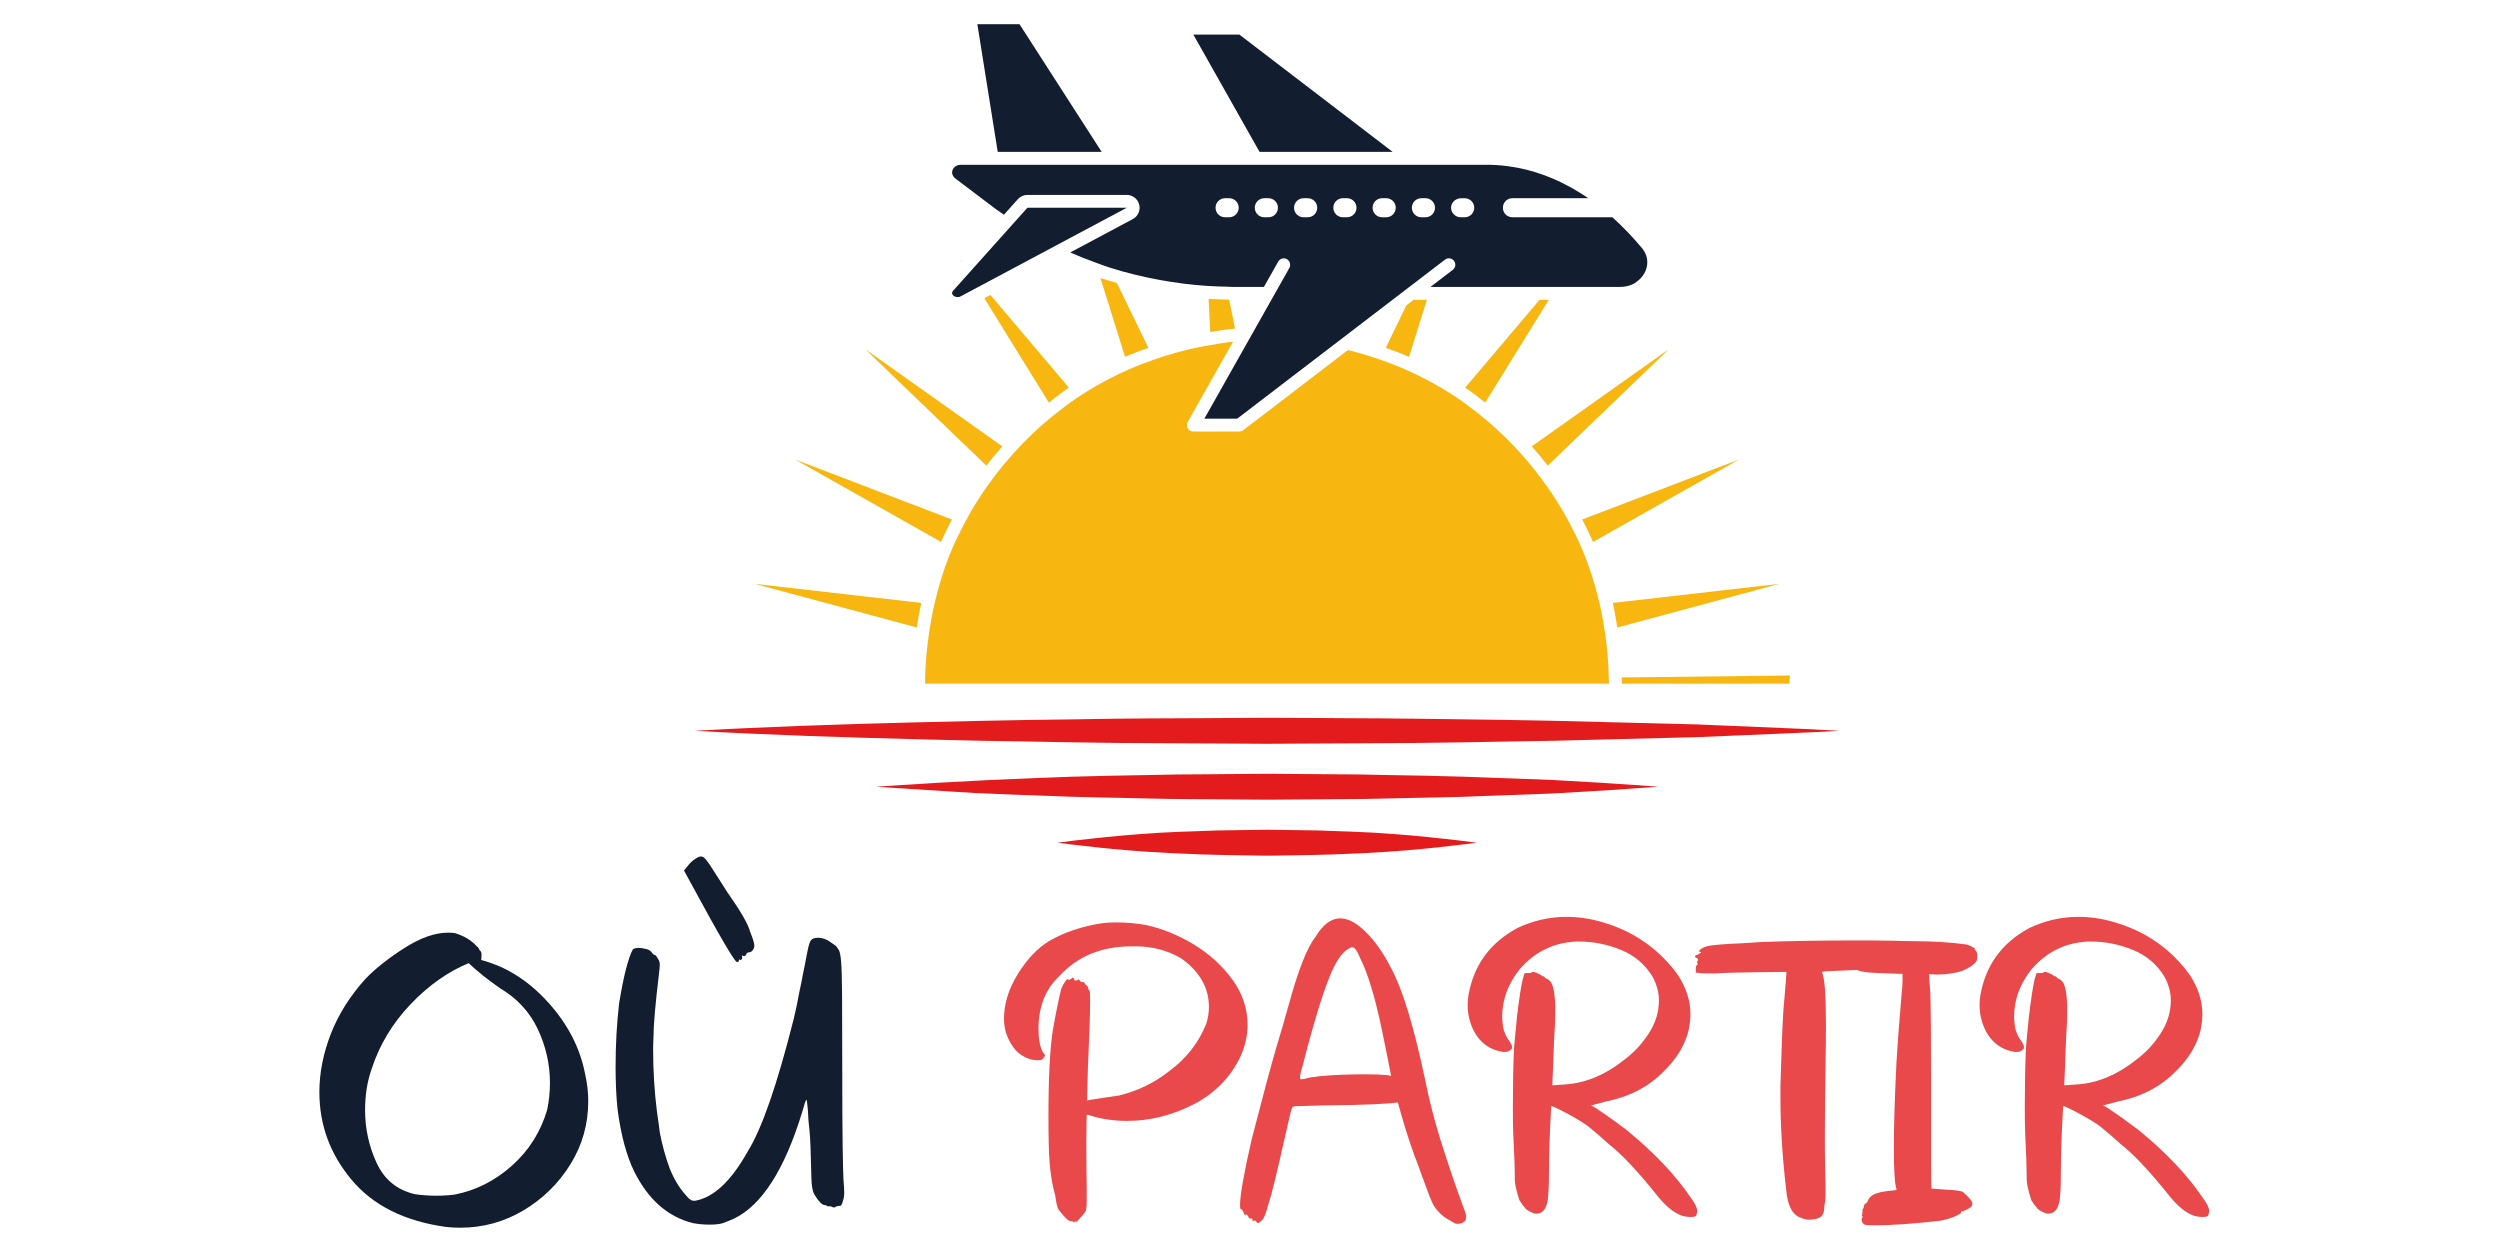 <?xml version="1.0" encoding="utf-8"?>
<!-- Generator: Adobe Illustrator 16.0.0, SVG Export Plug-In . SVG Version: 6.00 Build 0)  -->
<!DOCTYPE svg PUBLIC "-//W3C//DTD SVG 1.1//EN" "http://www.w3.org/Graphics/SVG/1.1/DTD/svg11.dtd">
<svg version="1.1" id="Calque_1" xmlns="http://www.w3.org/2000/svg" xmlns:xlink="http://www.w3.org/1999/xlink" x="0px" y="0px"
	 width="140px" height="70px" viewBox="0 0 140 70" enable-background="new 0 0 140 70" xml:space="preserve">
<g opacity="0.8">
	<path fill="#E31B1D" d="M60.113,68.429c-0.028-0.042-0.077-0.056-0.148-0.042c-0.127,0-0.354-0.213-0.68-0.638
		c-0.057-0.071-0.113-0.284-0.17-0.638c0-0.084-0.042-0.276-0.127-0.573c-0.098-0.44-0.17-0.932-0.212-1.476
		c-0.042-0.548-0.063-1.386-0.063-2.52c0-2.21,0.084-3.84,0.253-4.889c0.17-0.962,0.326-1.728,0.467-2.293
		c0.171-0.355,0.292-0.532,0.362-0.532l0.021,0.021c0.014,0.014,0.028,0.021,0.044,0.021c0.028,0,0.063-0.015,0.104-0.042
		c0.058-0.057,0.099-0.085,0.128-0.085c0.027,0,0.042,0.021,0.042,0.063c0,0.071,0.043,0.107,0.127,0.107
		c0.028,0,0.058-0.017,0.086-0.044c0.014-0.015,0.028-0.021,0.042-0.021c0.013,0,0.042,0.021,0.086,0.064
		c0.042,0.056,0.069,0.084,0.083,0.084h0.065c0.07,0,0.112,0.02,0.127,0.063c0,0.042,0.035,0.086,0.105,0.127
		c0.057,0.044,0.085,0.101,0.085,0.172c0,0.041,0.021,0.077,0.063,0.104c0.015,0,0.026,0.052,0.033,0.149
		c0.007,0.1,0.011,0.249,0.011,0.447c0,0.694-0.044,1.969-0.127,3.825c-0.03,1.132-0.043,1.714-0.043,1.742l0.234-0.042
		c0.525-0.086,1.041-0.163,1.552-0.233c1.063-0.257,2.025-0.73,2.889-1.426c0.907-0.68,1.574-1.543,1.999-2.591
		c0.098-0.312,0.149-0.623,0.149-0.936c0-1.091-0.525-2.005-1.573-2.742c-0.765-0.438-1.602-0.658-2.508-0.658h-0.276
		c-1.659,0-2.997,0.553-4.016,1.658c-0.781,0.737-1.17,1.72-1.17,2.953c0,0.639,0.092,1.091,0.276,1.36l0.106,0.148l-0.106,0.127
		c-0.03,0.085-0.114,0.129-0.255,0.129h-0.148c-0.426-0.027-0.809-0.213-1.148-0.553c-0.439-0.525-0.658-1.114-0.658-1.765
		c0-0.836,0.258-1.671,0.774-2.507c0.518-0.837,1.102-1.453,1.754-1.85c0.864-0.496,1.857-0.828,2.975-0.998
		c0.213-0.03,0.475-0.043,0.788-0.043c0.579,0,1.139,0.051,1.677,0.149c0.907,0.199,1.792,0.559,2.656,1.083
		c0.865,0.523,1.583,1.176,2.158,1.956c0.573,0.778,0.859,1.635,0.859,2.571c0,0.565-0.133,1.154-0.402,1.762
		c-0.568,1.177-1.45,2.069-2.646,2.68c-1.198,0.609-2.433,0.914-3.708,0.914c-0.426,0-0.844-0.035-1.255-0.107
		c-0.184-0.028-0.376-0.07-0.573-0.127c-0.198-0.07-0.334-0.107-0.404-0.107h-0.021c0,0.017-0.002,0.16-0.009,0.438
		c-0.008,0.276-0.011,0.626-0.011,1.052c0,0.835,0.007,1.721,0.021,2.655v0.638c0,0.256-0.009,0.429-0.031,0.521
		c-0.022,0.092-0.067,0.173-0.139,0.244c-0.255,0.312-0.404,0.468-0.446,0.468v-0.021l-0.021-0.042
		c-0.014,0-0.028,0.014-0.042,0.042l-0.021,0.021C60.142,68.45,60.128,68.442,60.113,68.429z"/>
	<path fill="#E31B1D" d="M81.98,67.686c0.085,0.197,0.126,0.355,0.126,0.467c0,0.198-0.112,0.318-0.338,0.362
		c-0.057,0.014-0.102,0.021-0.128,0.021c-0.1,0-0.198-0.036-0.299-0.107c-0.113-0.071-0.212-0.127-0.297-0.17
		c-0.254-0.143-0.503-0.383-0.743-0.723c-0.07-0.127-0.151-0.307-0.245-0.541c-0.092-0.234-0.236-0.627-0.437-1.179
		c-0.126-0.369-0.261-0.73-0.402-1.085c-0.27-0.737-0.523-1.529-0.764-2.381l-0.172-0.614l-0.191,0.021
		c-0.226,0.027-0.63,0.056-1.211,0.084c-0.58,0.029-1.509,0.051-2.783,0.063c-0.935,0.029-1.46,0.043-1.573,0.043
		c-0.057,0-0.103,0.019-0.138,0.054c-0.035,0.034-0.081,0.17-0.137,0.403c-0.058,0.234-0.149,0.635-0.277,1.202
		c-0.453,2.025-0.751,3.251-0.893,3.675c-0.114,0.411-0.202,0.688-0.266,0.828c-0.063,0.143-0.138,0.241-0.223,0.299
		c-0.071,0.056-0.12,0.085-0.148,0.085s-0.057-0.029-0.085-0.085c-0.028-0.042-0.057-0.063-0.085-0.063
		c-0.015,0-0.035,0.006-0.063,0.021l-0.044,0.021c-0.014,0-0.021-0.007-0.021-0.021v-0.087c0-0.027-0.015-0.041-0.042-0.041h-0.086
		c-0.056,0-0.091-0.035-0.104-0.106c-0.058-0.085-0.1-0.127-0.129-0.127c-0.028,0-0.042,0.02-0.042,0.063v0.021
		c-0.016,0-0.044-0.057-0.085-0.17c-0.072-0.143-0.127-0.214-0.17-0.214c-0.03,0-0.043-0.07-0.043-0.212
		c0-0.567,0.219-1.806,0.659-3.718c0.637-2.466,1.097-4.181,1.381-5.143c0.213-0.695,0.425-1.426,0.638-2.189
		c0.552-2.041,1.062-3.358,1.53-3.953c0.425-0.709,0.892-1.063,1.403-1.063c0.438,0,0.916,0.254,1.434,0.765
		c0.517,0.51,0.989,1.184,1.413,2.02c0.638,1.176,1.268,3.237,1.892,6.184c0.227,1.134,0.51,2.252,0.851,3.358
		C81.08,65.156,81.528,66.467,81.98,67.686z M77.666,60.204l0.234,0.044l-0.042-0.234c-0.057-0.312-0.22-1.118-0.489-2.423
		c-0.382-1.798-0.778-3.103-1.189-3.909c-0.171-0.426-0.319-0.639-0.446-0.639c-0.057,0-0.129,0.03-0.213,0.085
		c-0.283,0.156-0.553,0.49-0.809,1c-0.452,0.891-1.026,2.684-1.72,5.376c-0.127,0.439-0.192,0.715-0.192,0.829
		c0,0.085,0.028,0.12,0.085,0.106c0.071,0,0.178-0.021,0.319-0.063c0.17-0.044,0.304-0.066,0.404-0.066
		c0.141-0.028,0.319-0.048,0.53-0.063c0.681-0.058,1.445-0.086,2.295-0.086C76.987,60.162,77.397,60.177,77.666,60.204z"/>
	<path fill="#E31B1D" d="M94.221,68.09c-0.468-0.156-0.942-0.539-1.425-1.147c-1.063-1.332-1.961-2.288-2.698-2.869
		c-0.185-0.17-0.313-0.284-0.383-0.341c-0.058-0.056-0.162-0.149-0.318-0.275c-0.169-0.143-0.298-0.248-0.383-0.32
		c-0.128-0.112-0.347-0.262-0.659-0.446c-0.311-0.183-0.619-0.353-0.924-0.509s-0.486-0.234-0.542-0.234h-0.021
		c-0.086,1.503-0.127,2.784-0.127,3.846c0,0.596-0.022,1.064-0.066,1.403c-0.084,0.51-0.297,0.766-0.636,0.766
		c-0.143,0-0.341-0.086-0.595-0.256c0-0.028-0.05-0.092-0.149-0.19c-0.086-0.114-0.155-0.22-0.214-0.319
		c-0.169-0.538-0.253-0.914-0.253-1.127v-0.17c0-0.509-0.028-1.316-0.086-2.422c-0.015-0.325-0.021-0.829-0.021-1.509
		c0-1.231,0.021-2.322,0.063-3.271c0.029-0.354,0.085-0.957,0.171-1.807c0.028-0.184,0.05-0.354,0.063-0.512
		c0.071-0.565,0.154-1.083,0.256-1.55l0.106-0.341h0.19c0.114,0,0.177-0.007,0.19-0.02c0-0.029,0.021-0.044,0.065-0.044
		c0.14,0,0.325,0.079,0.551,0.234l0.021,0.021c0.014,0,0.022-0.006,0.022-0.021c0.014,0,0.048,0.027,0.105,0.085
		c0.044,0.057,0.078,0.078,0.106,0.063c0.013,0,0.063,0.035,0.148,0.107c0.212,0.183,0.319,0.756,0.319,1.72
		c0,0.411-0.021,0.9-0.063,1.467c-0.015,0.524-0.037,1.099-0.065,1.722l-0.042,0.955l0.554-0.041
		c1.203-0.044,2.358-0.503,3.463-1.382c0.538-0.396,0.999-0.889,1.383-1.478c0.381-0.588,0.573-1.208,0.573-1.859
		c0-0.425-0.114-0.857-0.34-1.297c-0.427-0.708-1.021-1.218-1.786-1.529c-0.765-0.312-1.543-0.467-2.338-0.467h-0.17
		c-1.262,0.057-2.315,0.572-3.165,1.55c-0.652,0.822-0.979,1.708-0.979,2.656c0,0.114,0.007,0.222,0.021,0.319
		c0.014,0.327,0.105,0.624,0.276,0.893c0.056,0.085,0.113,0.171,0.17,0.255c0.058,0.086,0.085,0.163,0.085,0.235
		c0,0.041-0.008,0.076-0.021,0.104c-0.1,0.113-0.229,0.171-0.384,0.171h-0.105c-0.724-0.113-1.261-0.496-1.616-1.147
		c-0.239-0.468-0.36-0.957-0.36-1.467c0-0.184,0.015-0.368,0.042-0.553c0.298-1.7,1.218-2.96,2.764-3.783
		c0.878-0.41,1.784-0.616,2.72-0.616c0.68,0,1.352,0.1,2.019,0.299c1.756,0.51,3.167,1.494,4.229,2.953
		c0.467,0.723,0.701,1.452,0.701,2.189c0,1.175-0.503,2.252-1.51,3.229c-0.835,0.851-1.919,1.41-3.251,1.679l-0.808,0.212
		l0.213,0.107c0.538,0.354,1.126,0.772,1.763,1.254c1.545,1.261,2.749,2.527,3.613,3.804c0.239,0.325,0.361,0.573,0.361,0.743
		c0,0.07-0.015,0.135-0.043,0.192c0.016,0.099-0.099,0.147-0.339,0.147C94.539,68.152,94.39,68.132,94.221,68.09z"/>
	<path fill="#E31B1D" d="M100.851,68.195c-0.481-0.154-0.758-0.694-0.829-1.615c-0.213-1.814-0.318-3.527-0.318-5.143v-0.615
		c0.057-2.013,0.112-3.444,0.17-4.295c0.07-0.778,0.121-1.372,0.148-1.783l0.021-0.319l-1.806,0.021
		c-1.12,0.015-1.815,0.036-2.083,0.064H95.41l-0.446-0.041v-0.193c0-0.155,0.029-0.24,0.085-0.253l0.042-0.044
		c0-0.014-0.007-0.021-0.021-0.021c-0.028,0-0.043-0.014-0.043-0.042v-0.021c0.029-0.059,0.05-0.106,0.063-0.149v-0.022
		c0-0.027-0.026-0.056-0.084-0.083c-0.056-0.016-0.085-0.043-0.085-0.086c0-0.028,0.036-0.057,0.105-0.085
		c0.043,0,0.107-0.034,0.192-0.106l0.063-0.042h-0.021c-0.043,0-0.078-0.016-0.106-0.043v-0.021c0-0.043,0.076-0.106,0.232-0.191
		c0.114-0.058,0.272-0.099,0.479-0.127s0.549-0.057,1.032-0.086c0.098,0,0.324-0.01,0.679-0.032c0.354-0.02,0.735-0.045,1.147-0.073
		c1.615-0.057,3.387-0.084,5.313-0.084c1.572,0,2.572,0.02,2.997,0.063c0.112,0.057,0.169,0.099,0.169,0.126
		c0,0.043,0.028,0.086,0.085,0.127c0.045,0.044,0.064,0.114,0.064,0.214c0,0.128-0.051,0.276-0.149,0.447
		c-0.112,0.154-0.184,0.233-0.212,0.233c-0.042,0-0.078,0.028-0.106,0.084c-0.029,0.101-0.163,0.185-0.402,0.256
		c-0.241,0.07-0.49,0.106-0.745,0.106h-0.147c-0.143-0.016-0.37-0.021-0.681-0.021c-0.568,0-1.232,0.021-1.998,0.063
		c-0.354,0.015-0.587,0.023-0.701,0.032c-0.114,0.007-0.169,0.024-0.169,0.052v0.023c0.07,0.169,0.123,0.481,0.158,0.934
		c0.034,0.454,0.054,1.148,0.054,2.083c0,0.552-0.008,1.212-0.021,1.976c-0.028,1.87-0.041,3.288-0.041,4.249
		c0,0.682,0.006,1.334,0.02,1.957c0.014,0.382,0.021,0.715,0.021,0.998c0,0.284-0.008,0.474-0.021,0.574
		c-0.042,0.226-0.064,0.403-0.064,0.532c-0.028,0.27-0.184,0.432-0.468,0.487c-0.127,0.028-0.239,0.043-0.339,0.043
		C101.169,68.302,101.005,68.266,100.851,68.195z"/>
	<path fill="#E31B1D" d="M104.421,68.578c-0.114-0.071-0.17-0.156-0.17-0.257c0-0.056,0.014-0.104,0.042-0.147
		c0.014-0.015,0.021-0.029,0.021-0.042c0-0.016-0.016-0.022-0.042-0.022h-0.021c0-0.013,0.007-0.034,0.021-0.063
		c0.014-0.029,0.021-0.071,0.021-0.127v-0.064c0-0.084,0.014-0.142,0.042-0.17c0.029-0.043,0.042-0.084,0.042-0.127
		c0-0.071,0.036-0.129,0.107-0.17c0.07-0.043,0.105-0.086,0.105-0.13c0-0.027,0.043-0.098,0.128-0.211
		c0.17-0.184,0.531-0.304,1.083-0.362c0.156-0.013,0.263-0.022,0.319-0.03s0.086-0.019,0.086-0.032v-0.021
		c-0.101-0.311-0.149-1.082-0.149-2.315c0-1.218,0.049-2.834,0.149-4.846c0.056-0.936,0.148-2.153,0.275-3.656
		c0.043-0.396,0.063-0.687,0.063-0.869v-0.384h-0.211c-0.127,0-0.503-0.015-1.127-0.043c-0.425-0.013-0.737-0.043-0.934-0.085
		c-0.199-0.042-0.318-0.093-0.362-0.148c-0.028-0.042-0.042-0.07-0.042-0.083c0-0.03,0.007-0.044,0.021-0.044l0.021,0.021h0.021
		c0.015,0,0.023-0.013,0.023-0.043c0-0.027-0.017-0.076-0.044-0.148c-0.015-0.026-0.021-0.049-0.021-0.063
		c0-0.015,0.013-0.021,0.041-0.021c0.029,0,0.043-0.009,0.043-0.021l-0.043-0.022l-0.041-0.041c0-0.043,0.034-0.093,0.105-0.148
		c0.057-0.057,0.085-0.101,0.085-0.129V53.49c-0.015,0-0.022-0.007-0.022-0.021c0-0.013,0.022-0.051,0.066-0.106
		c0.041-0.058,0.076-0.085,0.104-0.085v0.021c0,0.017,0.015,0.029,0.045,0.044c0.014,0,0.021-0.015,0.021-0.044v-0.042
		c0-0.071,0.098-0.152,0.297-0.244c0.198-0.092,0.439-0.16,0.724-0.202c0.438-0.071,1.041-0.106,1.806-0.106
		c1.147,0,2.154,0.064,3.017,0.191c0.1,0.029,0.202,0.071,0.31,0.128c0.106,0.057,0.16,0.092,0.16,0.105
		c0,0.015-0.009,0.021-0.023,0.021c0,0.016,0.015,0.035,0.044,0.063c0.07,0.071,0.105,0.177,0.105,0.319
		c0,0.099-0.014,0.19-0.042,0.276c-0.143,0.214-0.419,0.404-0.828,0.574c-0.439,0.127-0.886,0.19-1.34,0.19h-0.149l-0.339-0.021
		v0.149c0,0.084,0.021,0.375,0.063,0.87c0.028,0.921,0.042,2.508,0.042,4.761v3.145c0,0.694,0,1.268,0,1.722
		c0,0.453,0.009,0.905,0.021,1.36l0.807,0.063c0.313,0.014,0.536,0.032,0.671,0.053c0.133,0.021,0.23,0.046,0.286,0.074
		c0.354,0.313,0.532,0.531,0.532,0.659c0,0.155-0.186,0.297-0.553,0.426h-0.042c-0.029,0-0.044,0.006-0.044,0.021v0.043
		c0,0.056-0.131,0.137-0.393,0.244c-0.264,0.105-0.527,0.179-0.798,0.224c-1.516,0.17-2.728,0.253-3.633,0.253
		c-0.297,0-0.496-0.014-0.594-0.041H104.421z"/>
	<path fill="#E31B1D" d="M122.888,68.09c-0.468-0.156-0.941-0.539-1.425-1.147c-1.063-1.332-1.961-2.288-2.698-2.869
		c-0.184-0.17-0.313-0.284-0.384-0.341c-0.056-0.056-0.162-0.149-0.317-0.275c-0.17-0.143-0.299-0.248-0.383-0.32
		c-0.127-0.112-0.347-0.262-0.659-0.446c-0.312-0.183-0.618-0.353-0.925-0.509c-0.304-0.156-0.483-0.234-0.541-0.234h-0.021
		c-0.085,1.503-0.128,2.784-0.128,3.846c0,0.596-0.021,1.064-0.064,1.403c-0.085,0.51-0.297,0.766-0.637,0.766
		c-0.142,0-0.341-0.086-0.594-0.256c0-0.028-0.052-0.092-0.149-0.19c-0.085-0.114-0.157-0.22-0.214-0.319
		c-0.169-0.538-0.254-0.914-0.254-1.127v-0.17c0-0.509-0.028-1.316-0.085-2.422c-0.015-0.325-0.021-0.829-0.021-1.509
		c0-1.231,0.021-2.322,0.063-3.271c0.027-0.354,0.086-0.957,0.17-1.807c0.027-0.184,0.051-0.354,0.063-0.512
		c0.071-0.565,0.156-1.083,0.256-1.55l0.106-0.341h0.19c0.114,0,0.178-0.007,0.191-0.02c0-0.029,0.021-0.044,0.064-0.044
		c0.141,0,0.325,0.079,0.552,0.234l0.021,0.021c0.013,0,0.021-0.006,0.021-0.021c0.014,0,0.048,0.027,0.105,0.085
		c0.043,0.057,0.078,0.078,0.107,0.063c0.013,0,0.063,0.035,0.148,0.107c0.212,0.183,0.318,0.756,0.318,1.72
		c0,0.411-0.021,0.9-0.063,1.467c-0.016,0.524-0.036,1.099-0.064,1.722l-0.042,0.955l0.553-0.041
		c1.202-0.044,2.358-0.503,3.464-1.382c0.537-0.396,0.999-0.889,1.381-1.478c0.384-0.588,0.574-1.208,0.574-1.859
		c0-0.425-0.114-0.857-0.34-1.297c-0.426-0.708-1.021-1.218-1.786-1.529c-0.765-0.312-1.544-0.467-2.337-0.467h-0.17
		c-1.262,0.057-2.316,0.572-3.167,1.55c-0.651,0.822-0.978,1.708-0.978,2.656c0,0.114,0.008,0.222,0.022,0.319
		c0.013,0.327,0.104,0.624,0.276,0.893c0.056,0.085,0.111,0.171,0.17,0.255c0.056,0.086,0.084,0.163,0.084,0.235
		c0,0.041-0.008,0.076-0.021,0.104c-0.098,0.113-0.227,0.171-0.382,0.171h-0.106c-0.723-0.113-1.261-0.496-1.615-1.147
		c-0.24-0.468-0.36-0.957-0.36-1.467c0-0.184,0.014-0.368,0.042-0.553c0.297-1.7,1.218-2.96,2.764-3.783
		c0.876-0.41,1.784-0.616,2.719-0.616c0.681,0,1.353,0.1,2.02,0.299c1.755,0.51,3.166,1.494,4.229,2.953
		c0.468,0.723,0.701,1.452,0.701,2.189c0,1.175-0.503,2.252-1.509,3.229c-0.837,0.851-1.919,1.41-3.251,1.679l-0.81,0.212
		l0.215,0.107c0.537,0.354,1.125,0.772,1.764,1.254c1.543,1.261,2.747,2.527,3.61,3.804c0.241,0.325,0.363,0.573,0.363,0.743
		c0,0.07-0.015,0.135-0.044,0.192c0.016,0.099-0.098,0.147-0.339,0.147C123.206,68.152,123.057,68.132,122.888,68.09z"/>
</g>
<g>
	<path fill="#121D30" d="M32.767,60.15c0.116,0.513,0.175,1.017,0.175,1.511c0,1.285-0.332,2.464-0.996,3.536
		c-0.665,1.072-1.54,1.933-2.625,2.581c-1.088,0.649-2.273,0.974-3.558,0.974c-0.262,0-0.525-0.014-0.787-0.043
		c-2.32-0.322-4.081-1.2-5.285-2.639c-1.204-1.436-1.806-3.073-1.806-4.912c0-1.08,0.216-2.17,0.646-3.271
		c0.431-1.102,1.084-2.133,1.959-3.097c0.554-0.569,1.275-1.139,2.166-1.706c0.889-0.57,1.707-0.855,2.451-0.855
		c0.118,0,0.233,0.008,0.351,0.022c0.497,0.146,0.897,0.38,1.204,0.7c0.116,0.103,0.175,0.176,0.175,0.219
		c0,0.015,0.021,0.045,0.065,0.087c0.044,0.031,0.065,0.104,0.065,0.221c0,0.102-0.007,0.196-0.021,0.284
		c1.401,0.365,2.651,1.156,3.753,2.374C31.8,57.355,32.489,58.692,32.767,60.15z M30.644,62.143c0.102-0.494,0.153-1,0.153-1.51
		c0-1.036-0.227-2.034-0.679-2.997c-0.452-0.964-1.16-1.729-2.122-2.299c-0.672-0.466-1.255-0.934-1.751-1.4
		c-1.167,0.481-2.254,1.251-3.261,2.31c-1.007,1.057-1.729,2.258-2.167,3.6c-0.249,0.701-0.372,1.474-0.372,2.32
		c0,1.036,0.214,2.021,0.645,2.954c0.43,0.935,1.142,1.517,2.134,1.751c0.365,0.057,0.773,0.088,1.226,0.088
		c0.378,0,0.721-0.023,1.028-0.067c1.182-0.232,2.246-0.773,3.195-1.619C29.621,64.428,30.279,63.384,30.644,62.143z"/>
	<path fill="#121D30" d="M38.785,68.49c-1.387-0.351-2.474-1.306-3.261-2.868c-0.438-0.89-0.752-2.056-0.941-3.501
		c-0.074-0.701-0.11-1.495-0.11-2.385c0-1.226,0.065-2.407,0.197-3.547c0.248-1.516,0.504-2.523,0.766-3.02
		c0.073-0.058,0.183-0.086,0.329-0.086c0.102,0,0.21,0.013,0.329,0.043c0.189,0.029,0.32,0.094,0.394,0.197
		c0.072,0.101,0.131,0.153,0.175,0.153c0.044,0,0.109,0.08,0.197,0.241c0.058,0.071,0.087,0.176,0.087,0.306
		c0,0.103-0.015,0.27-0.044,0.502c-0.205,1.708-0.307,2.884-0.307,3.524c-0.014,0.233-0.021,0.475-0.021,0.723
		c0,1.197,0.073,2.369,0.219,3.523c0.073,0.481,0.124,0.854,0.153,1.115c0.131,0.7,0.321,1.387,0.569,2.058
		c0.248,0.599,0.547,1.087,0.896,1.466c0.161,0.206,0.3,0.307,0.417,0.307h0.108c1.036-0.189,2.014-1.108,2.933-2.757
		c0.787-1.254,1.649-3.735,2.582-7.44c0.117-0.483,0.219-0.972,0.307-1.467c0.102-0.466,0.167-0.795,0.197-0.984
		c0.044-0.19,0.102-0.482,0.175-0.875c0.087-0.482,0.156-0.789,0.208-0.921c0.05-0.131,0.121-0.211,0.208-0.24
		c0.073-0.028,0.16-0.044,0.263-0.044c0.248,0,0.489,0.087,0.722,0.263c0.102,0.073,0.175,0.125,0.219,0.153
		c0.058,0.029,0.131,0.117,0.219,0.264c0.058,0.087,0.101,0.303,0.131,0.644c0.029,0.345,0.048,0.974,0.055,1.894
		c0.007,0.919,0.011,2.342,0.011,4.268c0,1.824,0.007,3.207,0.021,4.148c0.015,0.94,0.029,1.563,0.044,1.87
		c0.029,0.352,0.044,0.606,0.044,0.767c0,0.189-0.022,0.336-0.065,0.437c-0.044,0.205-0.103,0.308-0.175,0.308
		c-0.117,0-0.219,0.028-0.307,0.088h-0.043c-0.03,0-0.066-0.014-0.11-0.045c-0.044-0.015-0.088-0.021-0.131-0.021h-0.088
		c-0.029,0-0.051-0.009-0.065-0.022c0-0.03-0.037-0.045-0.11-0.045c-0.146,0-0.342-0.204-0.59-0.611
		c-0.087-0.161-0.14-0.453-0.153-0.876c-0.029-1.414-0.065-2.318-0.11-2.715c-0.043-0.334-0.073-0.706-0.087-1.114
		c-0.03-0.365-0.059-0.563-0.088-0.591c-0.043,0.059-0.117,0.277-0.219,0.655c-0.992,3.27-2.276,5.275-3.852,6.02
		c-0.263,0.116-0.481,0.204-0.657,0.261c-0.19,0.045-0.423,0.067-0.7,0.067C39.389,68.578,39.076,68.548,38.785,68.49z
		 M38.303,48.749l0.197-0.24c0.131-0.174,0.277-0.314,0.438-0.415c0.132-0.089,0.233-0.132,0.307-0.132
		c0.029,0,0.065,0.008,0.109,0.022c0.101,0.028,0.284,0.255,0.546,0.68c0.277,0.435,0.562,0.881,0.854,1.333
		c0.729,1.036,1.145,1.758,1.248,2.167c0.16,0.394,0.241,0.655,0.241,0.787c0,0.088-0.022,0.161-0.066,0.219
		c-0.043,0.087-0.109,0.139-0.197,0.154c-0.117,0.016-0.175,0.044-0.175,0.087c-0.029,0.087-0.08,0.132-0.153,0.132
		c-0.015,0-0.037-0.008-0.065-0.022l-0.022-0.022c-0.015,0-0.021,0.008-0.021,0.022s0.007,0.037,0.021,0.065v0.044
		c0,0.06-0.03,0.104-0.087,0.132c-0.015,0-0.029-0.008-0.044-0.022c0-0.013-0.007-0.021-0.021-0.021l-0.044,0.088
		c0,0.043-0.022,0.063-0.065,0.063h-0.044c-0.043-0.014-0.153-0.159-0.328-0.436c-0.175-0.278-0.409-0.673-0.7-1.184
		c-0.292-0.51-0.628-1.116-1.007-1.815L38.303,48.749z"/>
</g>
<g>
	<path fill="#F7B610" d="M90.815,37.937c0,0.084,0.013,0.164,0.013,0.249c0,0.033-0.006,0.064-0.006,0.099h9.384l0.028-0.456
		L90.815,37.937z"/>
	<path fill="#F7B610" d="M90.314,33.764c0.104,0.452,0.183,0.912,0.255,1.375l9.068-2.442L90.314,33.764z"/>
	<path fill="#F7B610" d="M89.211,30.348l8.166-4.612l-8.773,3.355C88.818,29.503,89.026,29.919,89.211,30.348z"/>
	<path fill="#F7B610" d="M86.675,26.073l6.78-6.519l-7.676,5.441C86.091,25.345,86.388,25.703,86.675,26.073z"/>
	<path fill="#F7B610" d="M86.732,16.788h-0.515l-4.166,4.918c0.387,0.261,0.752,0.551,1.121,0.838L86.732,16.788z"/>
	<path fill="#F7B610" d="M79.903,16.788h-0.739l-0.409,0.315l-1.152,2.375c0.44,0.157,0.877,0.318,1.305,0.505L79.903,16.788z"/>
	<path fill="#F7B610" d="M69.163,18.403l-0.33-1.625c-0.385-0.004-0.77-0.024-1.152-0.046l0.094,1.859
		C68.233,18.516,68.693,18.444,69.163,18.403z"/>
	<path fill="#F7B610" d="M64.308,19.479l-1.764-3.635c-0.307-0.09-0.616-0.173-0.918-0.273l1.377,4.413
		C63.428,19.796,63.867,19.636,64.308,19.479z"/>
	<polygon fill="#F7B610" points="53.875,14.645 53.791,14.545 53.862,14.659 	"/>
	<path fill="#F7B610" d="M59.857,21.706l-4.393-5.186l-0.34,0.182l3.612,5.842C59.104,22.257,59.471,21.967,59.857,21.706z"/>
	<path fill="#F7B610" d="M56.129,24.996l-7.674-5.441l6.779,6.519C55.52,25.703,55.819,25.345,56.129,24.996z"/>
	<path fill="#F7B610" d="M53.304,29.091l-8.771-3.355l8.165,4.612C52.882,29.919,53.091,29.503,53.304,29.091z"/>
	<path fill="#F7B610" d="M51.339,35.139c0.072-0.463,0.151-0.923,0.255-1.375l-9.323-1.067L51.339,35.139z"/>
	<path fill="#F7B610" d="M89.863,35.328c-0.076-0.5-0.163-0.994-0.275-1.481c-0.254-1.083-0.582-2.136-1.01-3.141
		c-0.197-0.463-0.421-0.912-0.653-1.356c-0.512-0.978-1.11-1.901-1.778-2.771c-0.306-0.4-0.628-0.786-0.962-1.161
		c-0.735-0.816-1.533-1.574-2.396-2.255c-0.395-0.311-0.794-0.616-1.213-0.897c-0.91-0.609-1.878-1.133-2.889-1.581
		c-0.458-0.204-0.929-0.381-1.405-0.548c-0.586-0.207-1.185-0.385-1.795-0.534l-1.464,1.118l-2.069,1.584l-1.731,1.326l-0.6,0.458
		c-0.063,0.048-0.139,0.075-0.218,0.075h-1.344h-1.234c-0.128,0-0.247-0.067-0.31-0.179c-0.064-0.111-0.066-0.246-0.003-0.357
		l1.393-2.468l1.143-2.025c-0.42,0.042-0.828,0.116-1.237,0.184c-1.097,0.183-2.16,0.457-3.187,0.818
		c-0.477,0.167-0.947,0.344-1.405,0.548c-1.011,0.448-1.979,0.972-2.889,1.581c-0.419,0.281-0.819,0.586-1.213,0.897
		c-0.863,0.681-1.659,1.439-2.393,2.255c-0.336,0.375-0.658,0.761-0.965,1.161c-0.667,0.87-1.265,1.793-1.776,2.771
		c-0.232,0.444-0.457,0.893-0.654,1.356c-0.427,1.005-0.756,2.058-1.009,3.141c-0.113,0.487-0.202,0.981-0.277,1.481
		c-0.141,0.935-0.237,1.884-0.237,2.857c0,0.033,0.005,0.064,0.005,0.099h2.431h8.777h1.916h1.803h0.42h0.777h0.129h0.404h0.042
		h0.202h0.012h0.058l0,0h1.259h0.464h0.156h0.083h0.051h0.036h0.027h0.021H70.9h0.017h0.016h0.029h0.015h0.015h0.016h0.02h0.022
		h0.027h0.036h0.05h0.083h0.156h0.385h0.078h1.261l0,0h0.058h0.012h0.201h0.043h0.402h0.131h0.777h0.42h1.802h1.915h11.209
		c0.001-0.034,0.004-0.065,0.004-0.099c0-0.082-0.011-0.159-0.011-0.239C90.078,37.056,89.993,36.187,89.863,35.328z"/>
</g>
<g>
	<g>
		<polygon fill="#121D30" points="61.694,8.506 57.093,1.356 54.732,1.356 55.873,8.506 		"/>
		<polygon fill="#121D30" points="77.991,8.506 69.405,1.936 66.827,1.936 70.535,8.506 		"/>
		<path fill="#121D30" d="M91.948,13.889c-0.025-0.032-0.061-0.067-0.087-0.098c-0.18-0.216-0.375-0.436-0.584-0.66
			c-0.065-0.071-0.136-0.142-0.205-0.212c-0.217-0.224-0.447-0.449-0.691-0.671c-0.031-0.026-0.054-0.055-0.085-0.082h-0.009h-1.109
			h-4.482c-0.299,0-0.533-0.234-0.533-0.533c0-0.294,0.234-0.534,0.533-0.534h2.888h1.354h0.006c-0.113-0.08-0.23-0.155-0.348-0.23
			c-0.011-0.005-0.021-0.011-0.03-0.019c-0.146-0.091-0.295-0.18-0.445-0.267c-0.037-0.021-0.072-0.043-0.108-0.063
			c-0.184-0.102-0.369-0.199-0.559-0.292c-0.01-0.005-0.02-0.01-0.028-0.015c-1.227-0.594-2.626-0.986-4.184-0.986h-4.307h-4.32
			h-0.005h-3.667h-3.641h-0.006h-5.137h-6.169H53.8c-0.336,0-0.537,0.285-0.471,0.535c0.003,0.009,0.015,0.017,0.019,0.025
			c0.025,0.074,0.066,0.145,0.143,0.202l2.234,1.69c0.161,0.122,0.333,0.227,0.497,0.344l0.482-0.538L57,11.154
			c0.136-0.151,0.331-0.239,0.535-0.239h5.565c0.33,0,0.617,0.226,0.697,0.545c0.08,0.32-0.068,0.653-0.359,0.809l-2.088,1.113
			l-0.35,0.188l-0.261,0.139l-0.806,0.429c0.465,0.207,0.94,0.393,1.42,0.566c0.257,0.094,0.51,0.192,0.771,0.275
			c0.915,0.294,1.856,0.521,2.811,0.697c0.891,0.165,1.793,0.28,2.707,0.338c0.346,0.021,0.694,0.034,1.042,0.041
			c0.138,0.002,0.273,0.015,0.411,0.015h1.684l0,0l0.406-0.718l0.395-0.702c0.099-0.173,0.318-0.234,0.49-0.136
			c0.117,0.066,0.178,0.188,0.178,0.312c0,0.061-0.01,0.121-0.042,0.177l-0.195,0.349l-0.406,0.718l0,0l-0.406,0.719l-0.877,1.556
			l-0.211,0.374l-0.211,0.375l-0.44,0.778l-1.482,2.63l-0.534,0.944h0.581h1.258l0.782-0.597l2.108-1.615l1.901-1.454l0.505-0.386
			l0.392-0.3l0.364-0.279l2.647-2.026l0.939-0.719h0.001l0.53-0.405l0.408-0.313l0.646-0.494l0.041-0.032l0.373-0.286
			c0.157-0.12,0.384-0.09,0.504,0.068c0.121,0.158,0.091,0.383-0.066,0.503l-0.313,0.24l-0.908,0.694l-0.032,0.024h-0.001h0.025
			h6.698h0.349h3.555c0.312,0,0.59-0.079,0.822-0.213c0.037-0.023,0.063-0.053,0.1-0.078c0.076-0.055,0.146-0.114,0.209-0.179
			C92.304,15.146,92.413,14.447,91.948,13.889z M73,11.101h0.231c0.295,0,0.534,0.238,0.534,0.533c0,0.295-0.239,0.534-0.534,0.534
			H73c-0.295,0-0.533-0.239-0.533-0.534C72.467,11.339,72.705,11.101,73,11.101z M80.36,11.633c0,0.295-0.238,0.534-0.532,0.534
			h-0.23c-0.296,0-0.534-0.239-0.534-0.534c0-0.294,0.238-0.533,0.534-0.533h0.23C80.122,11.101,80.36,11.339,80.36,11.633z
			 M78.162,11.633c0,0.295-0.238,0.534-0.534,0.534h-0.23c-0.295,0-0.533-0.239-0.533-0.534c0-0.294,0.238-0.533,0.533-0.533h0.23
			C77.924,11.101,78.162,11.339,78.162,11.633z M75.964,11.633c0,0.295-0.238,0.534-0.532,0.534h-0.232
			c-0.295,0-0.534-0.239-0.534-0.534c0-0.294,0.239-0.533,0.534-0.533h0.232C75.726,11.101,75.964,11.339,75.964,11.633z
			 M68.603,12.167c-0.295,0-0.533-0.239-0.533-0.534c0-0.294,0.238-0.533,0.533-0.533h0.231c0.295,0,0.534,0.238,0.534,0.533
			c0,0.295-0.239,0.534-0.534,0.534H68.603z M71.033,12.167h-0.231c-0.295,0-0.534-0.239-0.534-0.534
			c0-0.294,0.239-0.533,0.534-0.533h0.231c0.294,0,0.532,0.238,0.532,0.533C71.565,11.928,71.327,12.167,71.033,12.167z
			 M81.402,11.987c-0.04-0.042-0.075-0.09-0.098-0.145c-0.026-0.064-0.044-0.135-0.044-0.209c0-0.243,0.168-0.44,0.389-0.503
			c0.008-0.003,0.015-0.003,0.021-0.005c0.041-0.009,0.081-0.024,0.123-0.024h0.231c0.295,0,0.534,0.238,0.534,0.533
			c0,0.295-0.239,0.534-0.534,0.534h-0.231C81.637,12.167,81.498,12.096,81.402,11.987z"/>
		<path fill="#121D30" d="M61.037,12.734l2.063-1.101h-2.598h-0.106h-2.861l-0.236,0.264l-0.482,0.538l0,0.001l-0.483,0.54
			l-1.989,2.222l-0.088,0.098l-0.887,0.99c-0.187,0.208,0.156,0.454,0.429,0.308l0.948-0.506l0.243-0.129l3.344-1.785l0.786-0.419
			l0.003-0.001l0.791-0.422l0.87-0.464L61.037,12.734z"/>
	</g>
</g>
<g>
	<g>
		<path fill="#E31B1D" d="M100.049,40.779c-1.684-0.071-3.37-0.137-5.054-0.213l-4.308-0.109l-0.365-0.008l-0.366-0.01l-2.974-0.075
			c-0.054-0.001-0.107-0.001-0.16-0.003c-1.656-0.039-3.313-0.056-4.968-0.079c-1.498-0.019-2.995-0.043-4.493-0.053
			c-0.651-0.005-1.304-0.007-1.955-0.01c-0.377-0.002-0.754-0.004-1.129-0.008c-0.25,0-0.499-0.001-0.749-0.003
			c-0.183,0-0.365-0.002-0.545-0.002c-0.142,0-0.283-0.001-0.422-0.001c-0.113-0.002-0.225-0.003-0.339-0.003
			c-0.09,0-0.179-0.002-0.27-0.002c-0.062,0-0.125,0-0.187,0c0,0-0.002,0-0.004-0.001c-0.05,0-0.098,0-0.148,0
			c-0.09,0-0.182,0-0.272-0.001c-0.087-0.001-0.174-0.001-0.26-0.001c-0.043,0-0.085-0.001-0.128-0.001
			c-0.128,0.001-0.258,0.001-0.387,0.002C70.476,40.2,70.384,40.2,70.294,40.2c-0.048,0-0.1,0-0.149,0.001c0,0-0.001,0-0.003,0
			c-0.062,0-0.124,0-0.186,0c-0.09,0.001-0.18,0.002-0.271,0.002c-0.113,0-0.226,0.003-0.337,0.003
			c-0.141,0-0.282,0.001-0.421,0.001c-0.183,0.001-0.365,0.002-0.546,0.003c-0.25,0.001-0.5,0.002-0.75,0.006
			c-0.375,0.001-0.752,0.003-1.129,0.005c-0.651,0.004-1.304,0.006-1.957,0.009c-0.656,0.006-1.312,0.009-1.967,0.016
			c-0.843,0.007-1.686,0.028-2.528,0.039c-1.708,0.024-3.415,0.04-5.123,0.083c-0.991,0.021-1.983,0.045-2.975,0.069
			c-0.122,0.003-0.244,0.006-0.366,0.008c-0.122,0.004-0.244,0.006-0.366,0.009c-4.106,0.104-8.213,0.239-12.32,0.471
			c4.155,0.233,8.31,0.368,12.465,0.472c0.123,0.004,0.245,0.006,0.368,0.01c0.124,0.003,0.246,0.005,0.37,0.009
			c0.941,0.021,1.883,0.046,2.824,0.066c0.708,0.017,1.416,0.019,2.123,0.033c1.884,0.036,3.768,0.072,5.651,0.091
			c0.89,0.008,1.781,0.01,2.671,0.016c0.201,0.001,0.401,0.002,0.602,0.003c0.338,0.002,0.675,0.003,1.012,0.006
			c0.381,0.002,0.761,0.003,1.141,0.005c0.303,0.003,0.605,0.004,0.907,0.006c0.013,0,0.027,0,0.039,0
			c0.253,0,0.507,0.002,0.761,0.004c0.182,0,0.364,0.003,0.545,0.004c0.083,0,0.165,0.001,0.247,0.001
			c0.11,0,0.219,0.001,0.329,0.001c0.11,0,0.22-0.001,0.329-0.001c0.083,0,0.164-0.001,0.246-0.001
			c0.183-0.001,0.364-0.004,0.546-0.004c0.254-0.002,0.507-0.003,0.762-0.004c0.012,0,0.026,0,0.039,0
			c0.301-0.002,0.604-0.003,0.905-0.005c0.381-0.001,0.763-0.004,1.142-0.006c0.338-0.001,0.678-0.004,1.016-0.004
			c0.2-0.002,0.4-0.002,0.6-0.004c0.891-0.006,1.781-0.007,2.671-0.016c1.886-0.018,3.771-0.054,5.656-0.09
			c0.705-0.015,1.41-0.017,2.117-0.033l2.825-0.072l0.369-0.009l0.367-0.01l3.155-0.08l1.296-0.031
			c1.679-0.076,3.356-0.141,5.036-0.212c0.992-0.044,1.984-0.084,2.979-0.145C102.021,40.861,101.034,40.821,100.049,40.779z"/>
		<path fill="#E31B1D" d="M89.991,43.856c-0.12-0.008-0.243-0.016-0.365-0.023c-0.122-0.006-0.247-0.013-0.372-0.021
			c-0.626-0.036-1.252-0.072-1.879-0.109c-0.295-0.028-2.046-0.089-3.496-0.139c-0.956-0.033-1.783-0.062-1.977-0.071
			c-0.056-0.002-0.108-0.002-0.163-0.004c-1.253-0.041-2.505-0.062-3.76-0.082c-0.636-0.012-1.271-0.03-1.907-0.038
			c-0.12-0.001-0.238-0.001-0.355-0.002c-0.543-0.006-1.086-0.008-1.626-0.013c-0.235-0.003-0.471-0.004-0.704-0.006
			c-0.214,0-0.426-0.003-0.639-0.003c-0.341-0.003-0.681-0.007-1.022-0.008c-0.074-0.001-0.148-0.002-0.223-0.002
			c-0.183-0.002-0.365-0.004-0.549-0.004c-0.182,0-0.366,0.002-0.548,0.004c-0.074,0-0.149,0.002-0.222,0.002
			c-0.341,0.002-0.682,0.005-1.023,0.008c-0.213,0.001-0.426,0.003-0.639,0.005c-0.234,0-0.469,0.004-0.703,0.007
			c-0.542,0.003-1.085,0.006-1.627,0.011c-0.12,0.001-0.238,0.001-0.358,0.004c-0.635,0.007-1.271,0.026-1.906,0.037
			c-1.254,0.021-2.509,0.043-3.763,0.083c-0.053,0.001-0.104,0.001-0.157,0.003c-0.673,0.021-1.344,0.055-2.016,0.078
			c-1.778,0.064-3.555,0.151-5.333,0.255c-0.125,0.008-0.248,0.017-0.372,0.023c-0.122,0.007-0.245,0.017-0.366,0.023
			c-0.252,0.017-0.504,0.031-0.756,0.048c-0.703,0.048-1.404,0.078-2.106,0.135c0.513,0.042,1.025,0.062,1.539,0.098
			c0.479,0.034,0.958,0.063,1.437,0.093c0.131,0.007,0.261,0.018,0.392,0.023c0.133,0.009,0.267,0.019,0.4,0.027
			c0.583,0.033,1.166,0.08,1.749,0.109c1.38,0.068,2.761,0.114,4.141,0.162c0.43,0.014,0.861,0.036,1.291,0.049
			c0.962,0.032,1.926,0.045,2.889,0.064c0.154,0.004,0.308,0.007,0.461,0.012c0.736,0.013,1.471,0.037,2.206,0.047
			c0.477,0.007,0.952,0.007,1.427,0.012c0.193,0.001,0.384,0.002,0.576,0.004c0.561,0.005,1.121,0.01,1.681,0.013
			c0.006,0,0.014,0,0.019,0c0.543,0.003,1.085,0.011,1.627,0.012c0.021,0,0.041,0,0.06,0c0.021,0,0.04,0,0.06,0
			c0.542-0.001,1.085-0.009,1.628-0.012c0.007,0,0.013,0,0.019,0c0.56-0.002,1.119-0.008,1.681-0.011
			c0.192-0.002,0.385-0.004,0.576-0.006c0.477-0.004,0.951-0.004,1.428-0.01c0.736-0.01,1.473-0.034,2.208-0.048
			c0.154-0.004,0.307-0.007,0.461-0.011c0.963-0.02,1.926-0.032,2.889-0.062c0.145-0.01,0.649-0.026,1.297-0.05
			c1.5-0.052,3.768-0.127,4.156-0.161c0.005-0.001,0.015-0.001,0.02-0.001c0.567-0.033,1.136-0.065,1.702-0.099
			c0.132-0.008,0.267-0.015,0.399-0.024c0.129-0.008,0.26-0.014,0.39-0.021c0.489-0.03,0.979-0.068,1.47-0.103
			c0.504-0.033,1.01-0.064,1.514-0.107c-0.717-0.06-1.436-0.107-2.153-0.153C90.462,43.889,90.228,43.869,89.991,43.856z"/>
		<path fill="#E31B1D" d="M77.214,46.649c-0.082-0.004-0.166-0.012-0.25-0.018c-0.769-0.044-1.538-0.07-2.306-0.095
			c-0.289-0.009-0.579-0.023-0.869-0.031c-0.425-0.01-0.852-0.012-1.275-0.019c-0.35-0.004-0.699-0.012-1.048-0.013
			c-0.17-0.003-0.34-0.007-0.512-0.008c-0.17,0.001-0.34,0.005-0.511,0.008c-0.348,0.002-0.698,0.01-1.047,0.014
			c-0.426,0.007-0.852,0.01-1.277,0.02c-0.29,0.007-0.579,0.022-0.869,0.032c-0.77,0.024-1.539,0.052-2.309,0.094
			c-0.082,0.005-0.165,0.015-0.248,0.019c-1.216,0.073-2.431,0.185-3.646,0.32c-0.61,0.069-1.22,0.131-1.83,0.22
			c0.503,0.072,1.005,0.12,1.507,0.18c1.031,0.123,2.061,0.222,3.091,0.294c0.133,0.011,0.267,0.022,0.4,0.03
			c0.935,0.061,1.869,0.108,2.803,0.14c0.075,0.002,0.152,0.006,0.229,0.01c0.751,0.023,1.502,0.042,2.253,0.052
			c0.152,0.001,0.307,0.005,0.459,0.006c0.332,0.005,0.663,0.013,0.995,0.015c0.333-0.002,0.664-0.01,0.995-0.015
			c0.154-0.001,0.306-0.003,0.458-0.005c0.753-0.011,1.504-0.028,2.256-0.051c0.075-0.003,0.15-0.008,0.229-0.01
			c0.934-0.03,1.867-0.079,2.802-0.139c0.134-0.009,0.269-0.021,0.401-0.03c1.03-0.073,2.06-0.173,3.09-0.295
			c0.502-0.062,1.004-0.108,1.508-0.182c-0.612-0.09-1.222-0.151-1.832-0.221C79.645,46.835,78.429,46.723,77.214,46.649z"/>
	</g>
</g>
</svg>
